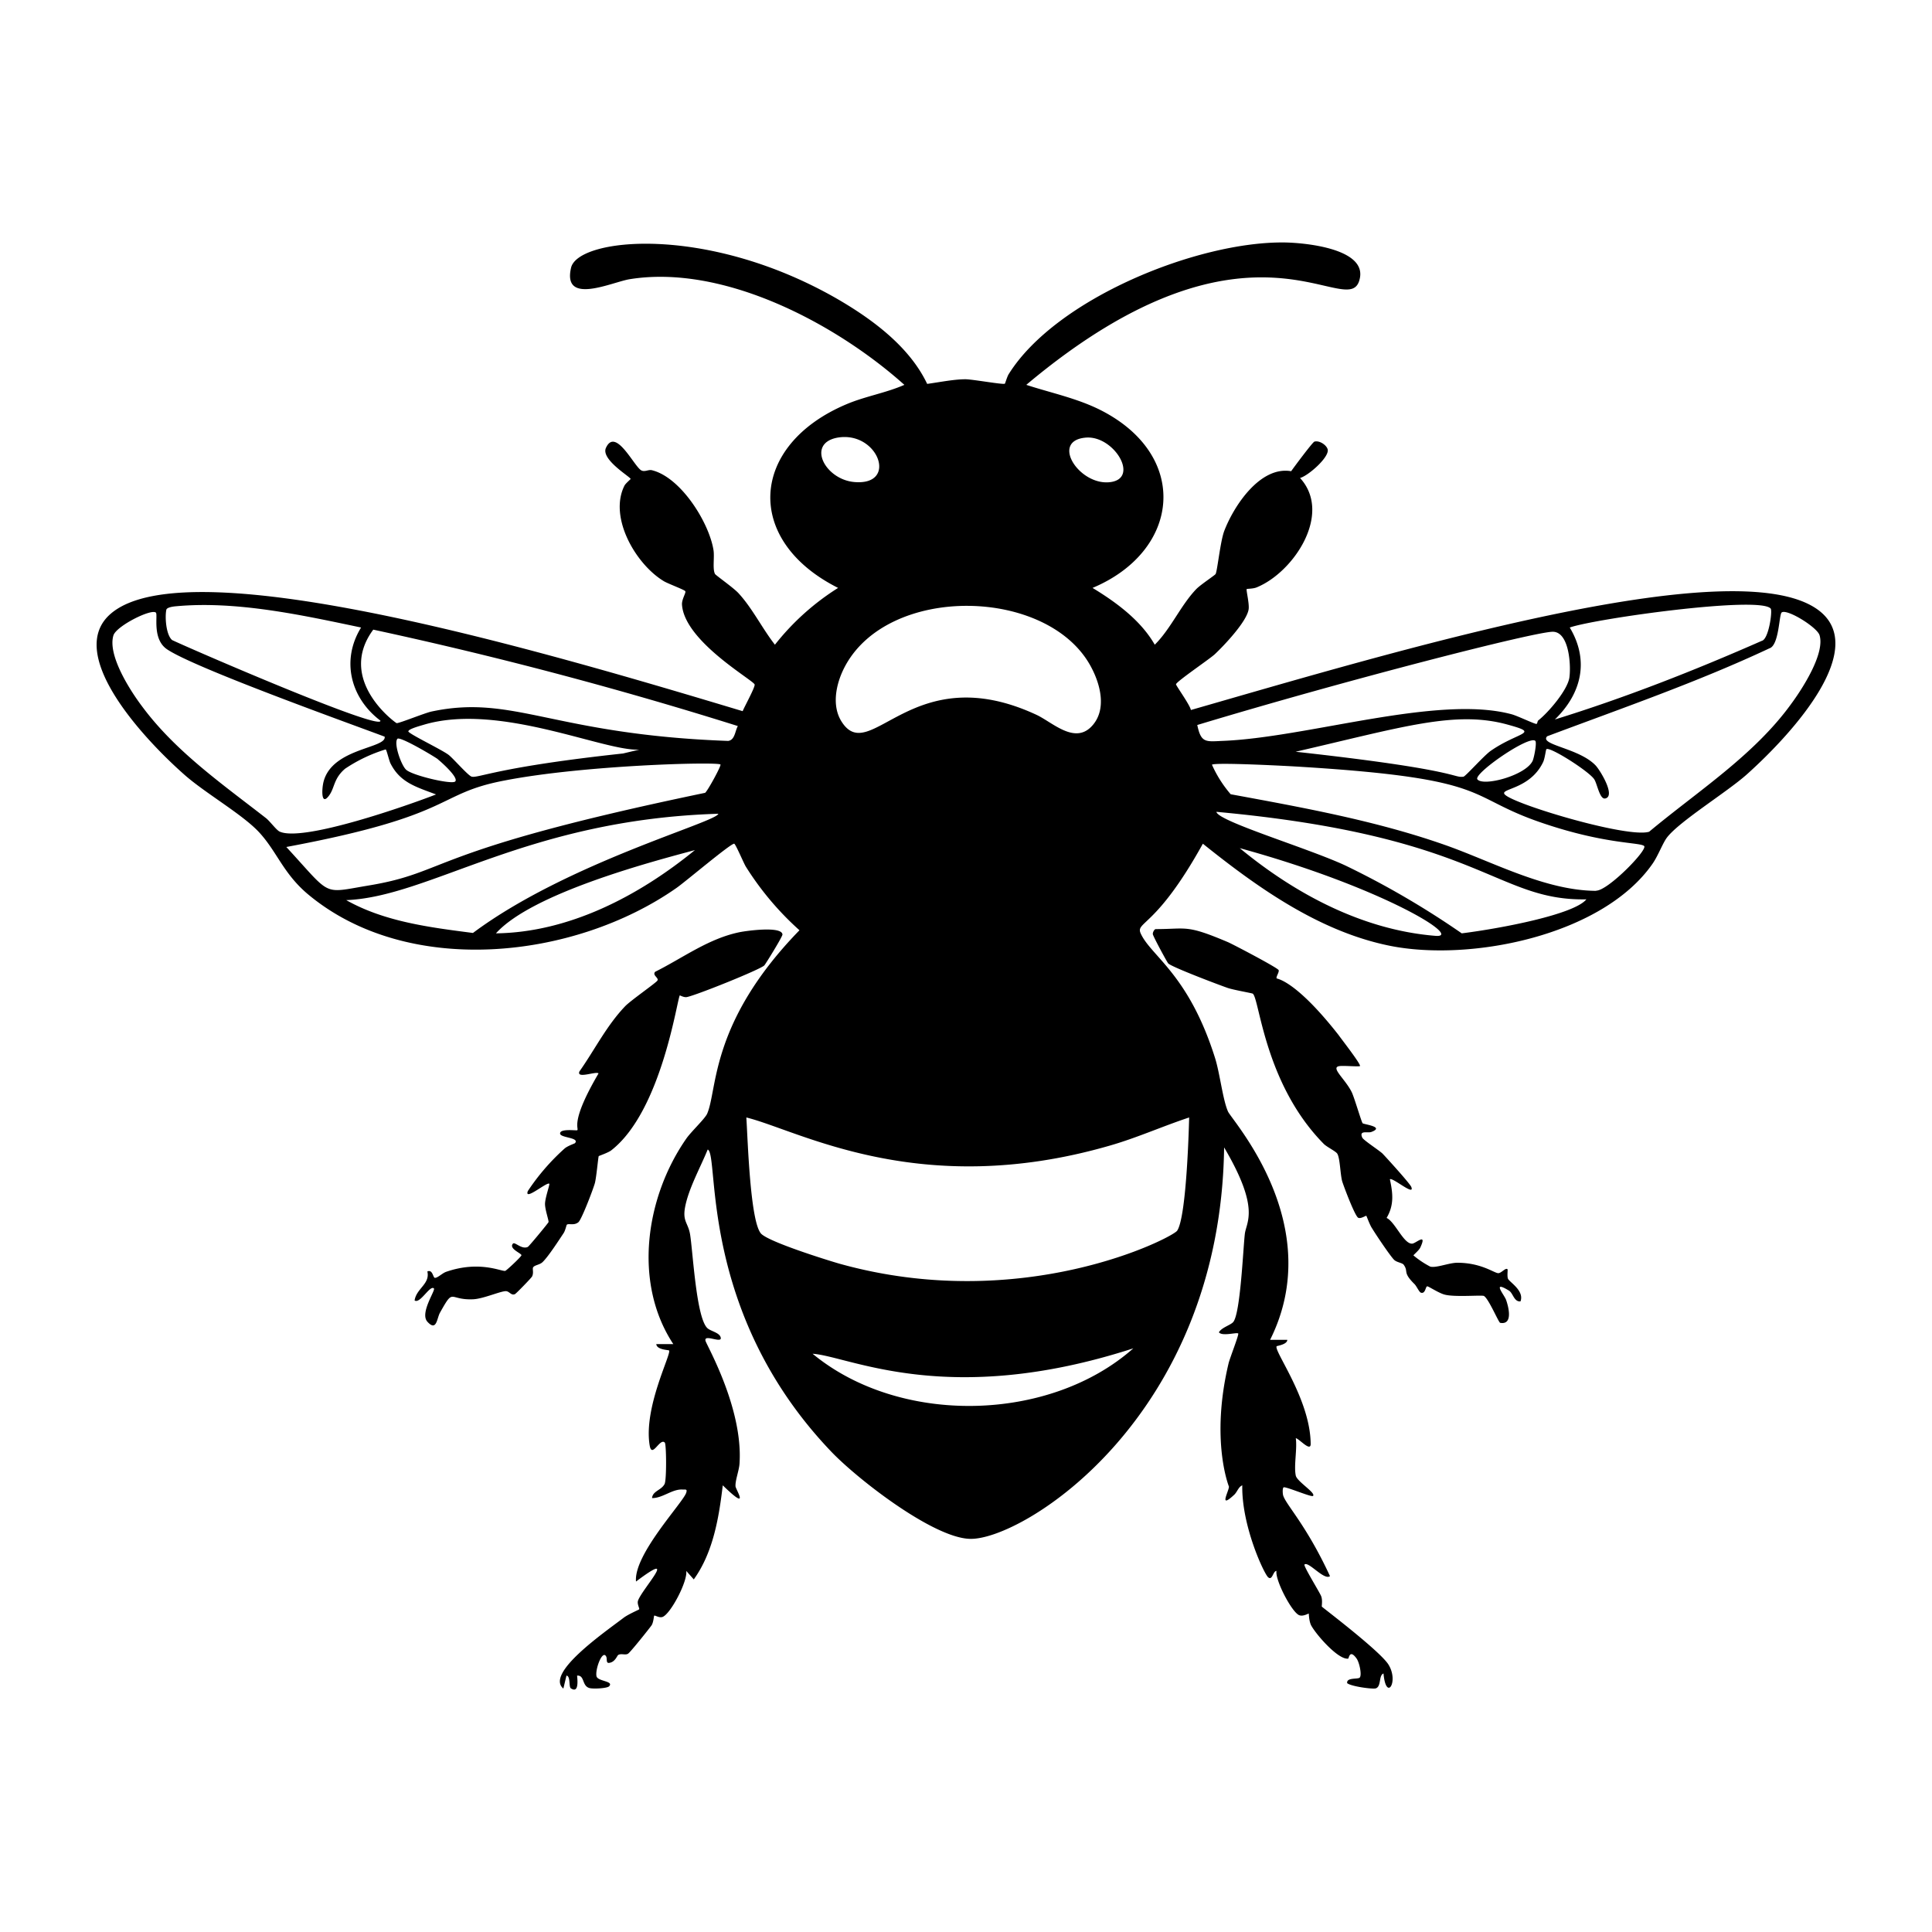 <svg xmlns="http://www.w3.org/2000/svg" viewBox="0 0 1000 1000"><path d="M293.4 633.9c1-.8 3.7.6 6-1.3 1.7-1.5 7.6-17 8.5-20.2.8-3 1.7-13.3 2-14 .3-.2 5-1.8 6.5-3 26.3-20.5 34.2-79.3 35.5-80.2.1 0 2 1.1 3.5.9 4.6-.8 38-14.2 40.2-16.4.6-.6 9.5-15 9.4-16-.3-4.5-18.8-1.9-22.2-1.2-16.1 3.3-29.3 13.3-43.7 20.5-1.6 1.8 2 3.1 1.2 4.5-.4 1-13.7 10.2-16.7 13.3-9.6 10-15.8 22.6-23.7 33.8-1.6 4 8.7-.3 9.9 1-14.9 25.4-10 28.2-11 29.4-.4.3-9-1-8.9 1.7 0 2.3 10.3 2 7.7 5-.2.2-4 1.5-5.4 2.8a114 114 0 0 0-19 22c-2 5.4 9.9-4.9 11.1-3.8.4.3-2.2 7.3-2.2 10.5 0 3 2.1 8.8 1.8 9.4-.5.9-10 12.4-10.7 12.8-3.2 1.5-6.7-2.8-7.7-1.7-2.3 2.6 4.4 5 4.4 6 0 .7-7.8 8-8.4 8.1-2 .4-13.3-5.5-30.6.5-2 .7-4.4 3.2-5.8 3.1-1 0-1.1-4.5-3.9-3.3 1.5 6.5-5.7 8.8-6.6 15 2.8 2 8-8.2 10-6.2.9 1-7.4 12.7-3.4 17.2 4.8 5.3 4.9-1.7 6.5-4.6 7.5-13.4 4.3-6.4 17.3-7 5.3-.3 14-4.2 16.8-4.2 1.9 0 2.8 2.5 4.8 1.5.7-.4 8.3-8.2 8.8-9.1 1-2 0-4 .6-4.8.9-1.2 3.5-1.2 5-2.8 3-3 8.1-10.9 10.7-14.8.9-1.3 1.5-4.3 1.7-4.4m487.1 27.9c-.5-1.5 0-4.5-.2-4.8-.9-1.1-3.2 2-4.8 2-2.2-.1-8.8-5.4-21.2-5.4-4.3 0-10.9 2.8-14 2a47 47 0 0 1-8.7-5.8c0-.3 3-2.7 3.6-4.2 3.6-7.8-2.4-2-4.2-1.9-4.4.4-8.9-11.3-13.3-13.3 3.9-6.6 3.3-12.6 1.7-20 1.3-1.2 13 9 11.1 4-.6-1.7-12.7-15-14.9-17.3-1.9-1.8-10-7-10.5-8.3-1.8-4 2.9-2.2 4.7-2.9 7.2-2.7-3.9-3.9-4.5-4.5s-4.2-13-5.6-16c-3.4-7-11.4-13-6.3-13.6 2-.3 10 .4 10.5 0 .8-.7-10-14.5-11-16-22.5-28.7-32-29.1-32.1-29.4-.5-.7 1.5-3.4 1-4.3-.7-1.3-23-13-26.1-14.4-21.9-9.3-21.2-6.8-37.5-6.8-.7 0-1.6 1.7-1.5 2.6 0 .9 7.4 14.6 8 15.2 2.2 2 26 11 30.6 12.6 2.7 1 12.5 2.7 13.1 3 3.5 2.3 6 46.6 36.8 77.8 1.6 1.6 6.4 3.9 7 5.1 1.4 2.3 1.5 10.5 2.5 14.2.9 2.9 6.6 18 8.3 18.9 1.3.7 4-1.2 4.2-1s1.8 4.8 3 6.5c2 3.3 9.3 14.2 11.4 16.3 1.5 1.4 4.3 1.5 5 2.6 2.6 3.7-.8 3.7 5.6 10 1 1 2.4 4.2 3.3 4.4 2.4.7 2.3-3.4 3.3-3.3.8.1 6.1 3.6 9 4.3 5.3 1.4 19.5.1 20.3.7 2.5 1.5 7.6 13.8 8.4 13.9 6.8 1.2 4.3-8.4 3-12-1-2.6-7.5-10.2 1.5-4.7 2.2 1.3 2.6 5.9 6 5.6 2.1-5.6-5.8-10-6.5-11.8m160.3-346.3c-43.4-31.2-220 22-324.4 52-.4-2.5-7.7-12.6-7.7-13.3 0-1.3 17-12.8 20-15.5 4.8-4.5 16.7-17 17.6-23.4.4-3-1.4-10-1-10.4.1-.2 3.4-.1 5.2-.9 19.1-7.8 39.3-38.1 22.4-56.6 4.2-1.1 15.3-10.8 14.3-14.8-.6-2.3-4.4-4.8-6.9-4-1 .4-10.4 13-12 15.3-16-2.8-29.7 17.9-34.7 31.1-2 5.5-3.5 20.4-4.4 22.1-.3.6-7.9 5.6-10 7.8-8 8.3-13.2 20.6-21.5 28.8-7.2-12.6-20-22-32.2-29.4 45.2-19 50.6-67.7 5.2-91.5-12.4-6.5-26.3-9.3-39.5-13.6 118.2-99.3 168-30 172.7-55.4 2.9-15.3-29-18.2-39.2-18.3-45-.5-118 29-142.5 68-.9 1.3-1.9 5-2.1 5.1-.8.6-16.8-2.3-20.4-2.3-6 0-13.8 1.6-19.8 2.4-9.3-19.6-29.1-34-47.6-44.6-67.3-38.2-133-30.8-136.7-15.6-4.7 19.9 21.4 7.4 30.4 6 48.7-7.8 106.8 23.1 142.1 54.7-9.6 4.2-20.2 5.9-29.9 10-50.3 21.2-53.4 70.5-4.4 95.1a129 129 0 0 0-32.7 29.4c-6.5-8.3-11.7-18.9-18.8-26.6-2.4-2.7-11.8-9.3-12.2-10-1.4-2.5-.2-8.8-.8-12.4-2.3-14.3-16.9-37.6-31.8-41.3-1.8-.5-3.7 1-5.5.1-3.7-1.8-13.4-22.8-18.4-11.6-2.6 6 12.8 15 12.8 16 0 .2-2.6 2.3-3.2 3.5-8.2 16.4 5.8 40.5 20.2 49.3 2 1.3 10.8 4.5 11.3 5.3s-1.9 4.2-1.7 7c1.3 19 36.9 39 37.6 41.3.3 1.4-5.3 11.5-6.2 13.8-99.8-30-286.2-85.4-327-50.5-23.7 20.2 15.2 63.1 37.6 83 10.9 9.8 30.8 21 39.4 30.5 9 9.9 12.3 21 24.8 31.6 51.8 43.5 138 33.9 190.8-3 4.4-3 28.1-23.1 30-23 .7 0 4.9 10 6 11.8a154 154 0 0 0 27.8 33c-46.5 47.8-42.3 82.5-47.8 95-1.2 2.6-8 9-10.6 12.6-21.1 30.1-28 74.6-6.9 106.6h-8.8c.2 3 6.4 3 6.6 3.3 1.4 1.6-13.4 29.6-10 49.3 1.2 6.7 5.3-4.3 7.8-1.6.8.7 1 19-.1 21.4-1.7 3.3-6.2 3.6-6.5 7.3 5.5.1 10.6-4.9 16-4.4 1.4 0 2.3-.3 1.7 1.6-1.5 5-27.3 32-26 46 23-17.3 2.9 4.1 1 10-.5 1.8 1 4 .6 4.4-.3.3-5.8 2.6-8.2 4.5-10 7.6-40.5 28.7-31 36.5l1.6-6.7c2.2.2 1.1 5.9 2.3 6.6 4 2.6 3.5-3.6 3.2-6.6 4-.3 2.4 5.2 6.3 6.4 1.9.6 9.3.2 10.3-.9 2.5-2.7-5.6-2.5-6.5-5-1-3.2 2.9-14 4.9-10.5.8 1.4-.4 4 2.1 3.3 2.7-.6 3.7-3.8 4.2-4 1.6-.9 3.6.2 5-.6 1-.4 11.5-13.6 12.3-14.8 1-1.7 1.1-4.7 1.3-4.9.4-.4 2.6 1.3 4.4.6 4.2-1.7 13-18.5 12.2-23.8l3.9 4.4c10-13.9 13-31.8 15-48.7 14.6 14.2 6.7 2.2 6.6.5-.2-3.2 2-8.5 2.1-12.2 1.7-28.3-16.9-60.6-17.6-63-1.2-4.1 9.4 2 7.7-2.2-.9-2.2-5-2.9-6.7-4.4-5.8-5.2-7.5-39-9-48.5-1-6.1-4-6.7-2.6-14.2 1.8-9.6 8-20.7 11.7-29.8 6.2 2.3-5.2 83.7 63.6 156 13.3 14.1 52.8 44.9 72 45.5 27.1 1 129.8-62.6 131.7-202.6 19 32.2 11.3 38.6 10.7 45-.9 8-2.3 41.1-6 45.4-1.4 1.6-6 2.8-7.4 5.3 1.7 2.2 9.1-.1 10 .6.5.5-4.4 12.9-5 15.5-9.5 40 .2 63.7.2 63.8 0 2.3-5.5 11.8 2.6 4.3 1.7-1.5 2.2-4.1 4.3-5-.4 21.1 11.4 46 13.4 47.6 2.2 1.9 2.5-3.3 4.3-3.3-.8 4.8 8.3 22.1 12 23 2 .6 4.5-1 4.7-.9.1.3.1 3.7 1.2 6 2.4 4.6 14 18 19.2 17.3.4 0 .7-5.2 4.4 0 1.4 2 2.8 8.4 1.6 9.8-.8 1-7-.2-6.5 2.9 2 1.7 13.2 3.2 14.8 2.7 3-1 1.4-6.8 4-7.7 1.3 14.6 8 4.5 2.7-4.4-4-6.9-34.6-30-34.6-30.2-.2-.2.5-3.3-.4-5.5s-9.3-15.7-8.6-16.3c2-1.9 10.2 8.4 13.2 6-12.5-27-23.1-37.2-24.3-42-.2-1-.4-4 .5-4 2.3.1 14.2 5.2 15 4.5 1.7-1.5-8.2-7.4-8.9-10.5-1.1-5.1.8-13.8 0-19.4 1.7.2 7.8 7.4 7.7 2.9-.2-23.1-19.3-48.2-17.6-50.5.2-.2 5.5-.9 5.5-3.3h-8.9c29.7-59.5-19.8-113.6-21.8-118.2-2.7-6.1-4.2-19.8-6.7-27.7-13.7-43.5-33.2-52.7-38.5-64.5-2.7-6.1 8.1-2.9 32.2-46.4 28.3 22.7 60.2 45.4 96.6 52.8 42 8.5 110.4-5.3 136.2-42.5 2.9-4.2 5.3-10.8 7.5-13.6 6.5-8.4 31.4-23.7 41.4-32.7 24.8-22.3 63.5-65.8 36.5-85.2m-854.7.1c.3-1.3 3.8-1.7 5-1.8 31.4-2.9 65.3 4.6 95.8 11-10.5 17-5.4 36.6 10 48.2 1.2 5.9-97.7-36.9-107.8-41.7-3.2-2.7-3.8-12-3-15.7m51.5 107.8c-22.6-17.6-46.8-34.5-64-57.7-6.2-8.2-18-26.5-14.9-36.8 1.5-4.9 19.7-14 22-11.8 1.1 1.2-2.1 13.7 5.8 19 14.5 9.8 96.2 39 112.6 45.2 1.1 6.1-27 5.8-31.6 23.2-1 3.8-1.4 13 2.8 7.3 3-4 2.3-8.8 8.3-13.9a79 79 0 0 1 21-10c.5 0 1.8 6 2.6 7.4 5 9.8 13.2 12 23.5 15.9-14.4 5.6-68.4 24.6-80.8 19.3-1.7-.6-5.2-5.5-7.3-7.1m89-30.4c1.8 1.4 11 9.6 9 11.5-1.7 1.7-22.2-3.1-25.4-6.1-2.6-2.4-6.5-13.7-4.5-16 1.3-1.4 18.7 8.9 21 10.6m-15.3-14.5c0-1.2 6.4-2.9 7.7-3.3 39-11.8 93.5 13.8 111.8 12.8l-8.4 2c-64.8 7-74.7 12.8-78.3 12-1.6-.2-9.4-9.2-11.9-11.2-3.4-2.7-20.9-11-21-12.3m45.4 104.6c18.9-21 81.8-37.4 103-43.1-28.9 23.6-65 42.6-103 43.1m-11.9-.2c-22.4-2.9-45.7-5.8-65.6-17 43.5-1.7 93.6-41.7 192.6-44.7-.7 4.3-78.4 25.4-127 61.7m120-72.5c-145.6 30.3-131.6 41-174.4 48-24 4-18.5 5.7-42.2-20 88.4-16.5 76.7-27.5 112.9-34.4 41.1-8 110-9.8 111.8-8.3.6.5-6.9 14.2-8 14.7m12-26.9c-90.7-3.3-111-24.3-153.6-15.2-3.6.8-16.6 6.1-18 6-.4 0-31.4-22.3-12.1-48.4a2121 2121 0 0 1 188.7 49.9c-1.5 2.7-1.5 7.2-5 7.7m185.2-157c14.4-1.1 27.7 20.8 12.9 23-16.1 2.4-31.8-21.5-12.9-23m-128.5 0c20.9-3.5 31.5 25 8.6 23-15.2-1.3-25-20.1-8.6-23m3.2 119.5c22-44 106.7-42.4 128.3-.1 4.5 8.7 7.6 21 .6 29.3-9 10.7-20.7-1.2-29.2-5.2-64.5-30-86 27-100.9 3.5-5.2-8.2-2.9-19.3 1.2-27.5m-16.2 354.7c18.8 1.2 69.7 28.4 166-2.8-43.5 38.5-121 40-166 2.8m194.9-122.3s-1.1 51.1-6.2 58.6c-2.5 3.7-80.2 43.6-175.1 17-7.5-2.2-35.5-11-40.1-15.3-5.9-5.6-7.1-50.4-7.8-60.3 27.3 6.7 89.6 43 188 14.6 14-4 27.3-10 41.2-14.6m301-263.4c1 1.1-1 15.9-4.6 16.7-35 15.4-70.6 29.4-107.1 40.7 13.7-13.3 18-30.4 7.7-47.6 13.1-4.6 98.3-16.5 104-9.8m-296.6 60.2C696 352.2 796 326.5 804 327c8.3.4 9.2 17.7 8.3 23.8-1.1 6.6-10.9 18-16.1 22.1-.5.4-.4 1.8-1 1.8-1.1 0-9.8-4.2-12.8-5-38.3-10.3-106 12.2-150 13.8-8.4.4-10.8 1-12.7-8.3m175 8.3c.8 1-.6 8.4-1.4 10.3-3.6 7.6-25.5 13.4-28.6 9.6-2.3-2.9 26.9-23.1 30-19.9M757.6 402c-5.8.8-.6-3.4-87-12.9 55.2-12.7 82.7-21.6 109.9-14 17.1 4.7 5.5 3.5-9 13.6-3.5 2.5-13 13.2-14 13.3m-14.4 82.4c-37.7-3-72.7-21.7-101.4-45.4 73.6 20.2 116.1 46.5 101.4 45.4m13.5-1.3a446 446 0 0 0-60.2-35.1c-19.3-9-66-22.9-66.8-27.8 137.5 12.6 144.3 46.2 191.5 45.3-6.3 7.8-43.9 15-64.5 17.6m69.6-22c-26.7-.1-54.5-15.5-79-24-35.5-12.4-73.3-19.2-110.2-26a62 62 0 0 1-9.7-15.3c2-1.3 40 .7 46 1.1 100.6 6.2 84.4 15.3 124.8 29 32.8 11.2 50.8 10 52.9 12 2 1.9-18.7 23.1-24.8 23.1M927 364.5c-19.3 26.6-48.5 45.2-73.4 66-10.8 3.4-67.6-13.5-74.3-18.9-4.6-3.6 12.3-2.3 19.4-17.1.9-1.8 1.4-6.4 1.7-6.7 1.6-1.6 22.2 11.5 24.8 15.6 1.5 2.3 2.8 10.4 5.6 9.9 5.8-1.1-2.8-15-5-17.2-8.7-9-29.2-10.5-25-15 38.6-14.5 77.7-28 115-45.5 5.1-1.5 5-17.5 6.4-18.6 2.8-2 18.4 7.7 19.6 11.8 2.9 9.6-9.1 28-14.8 35.7"/></svg>